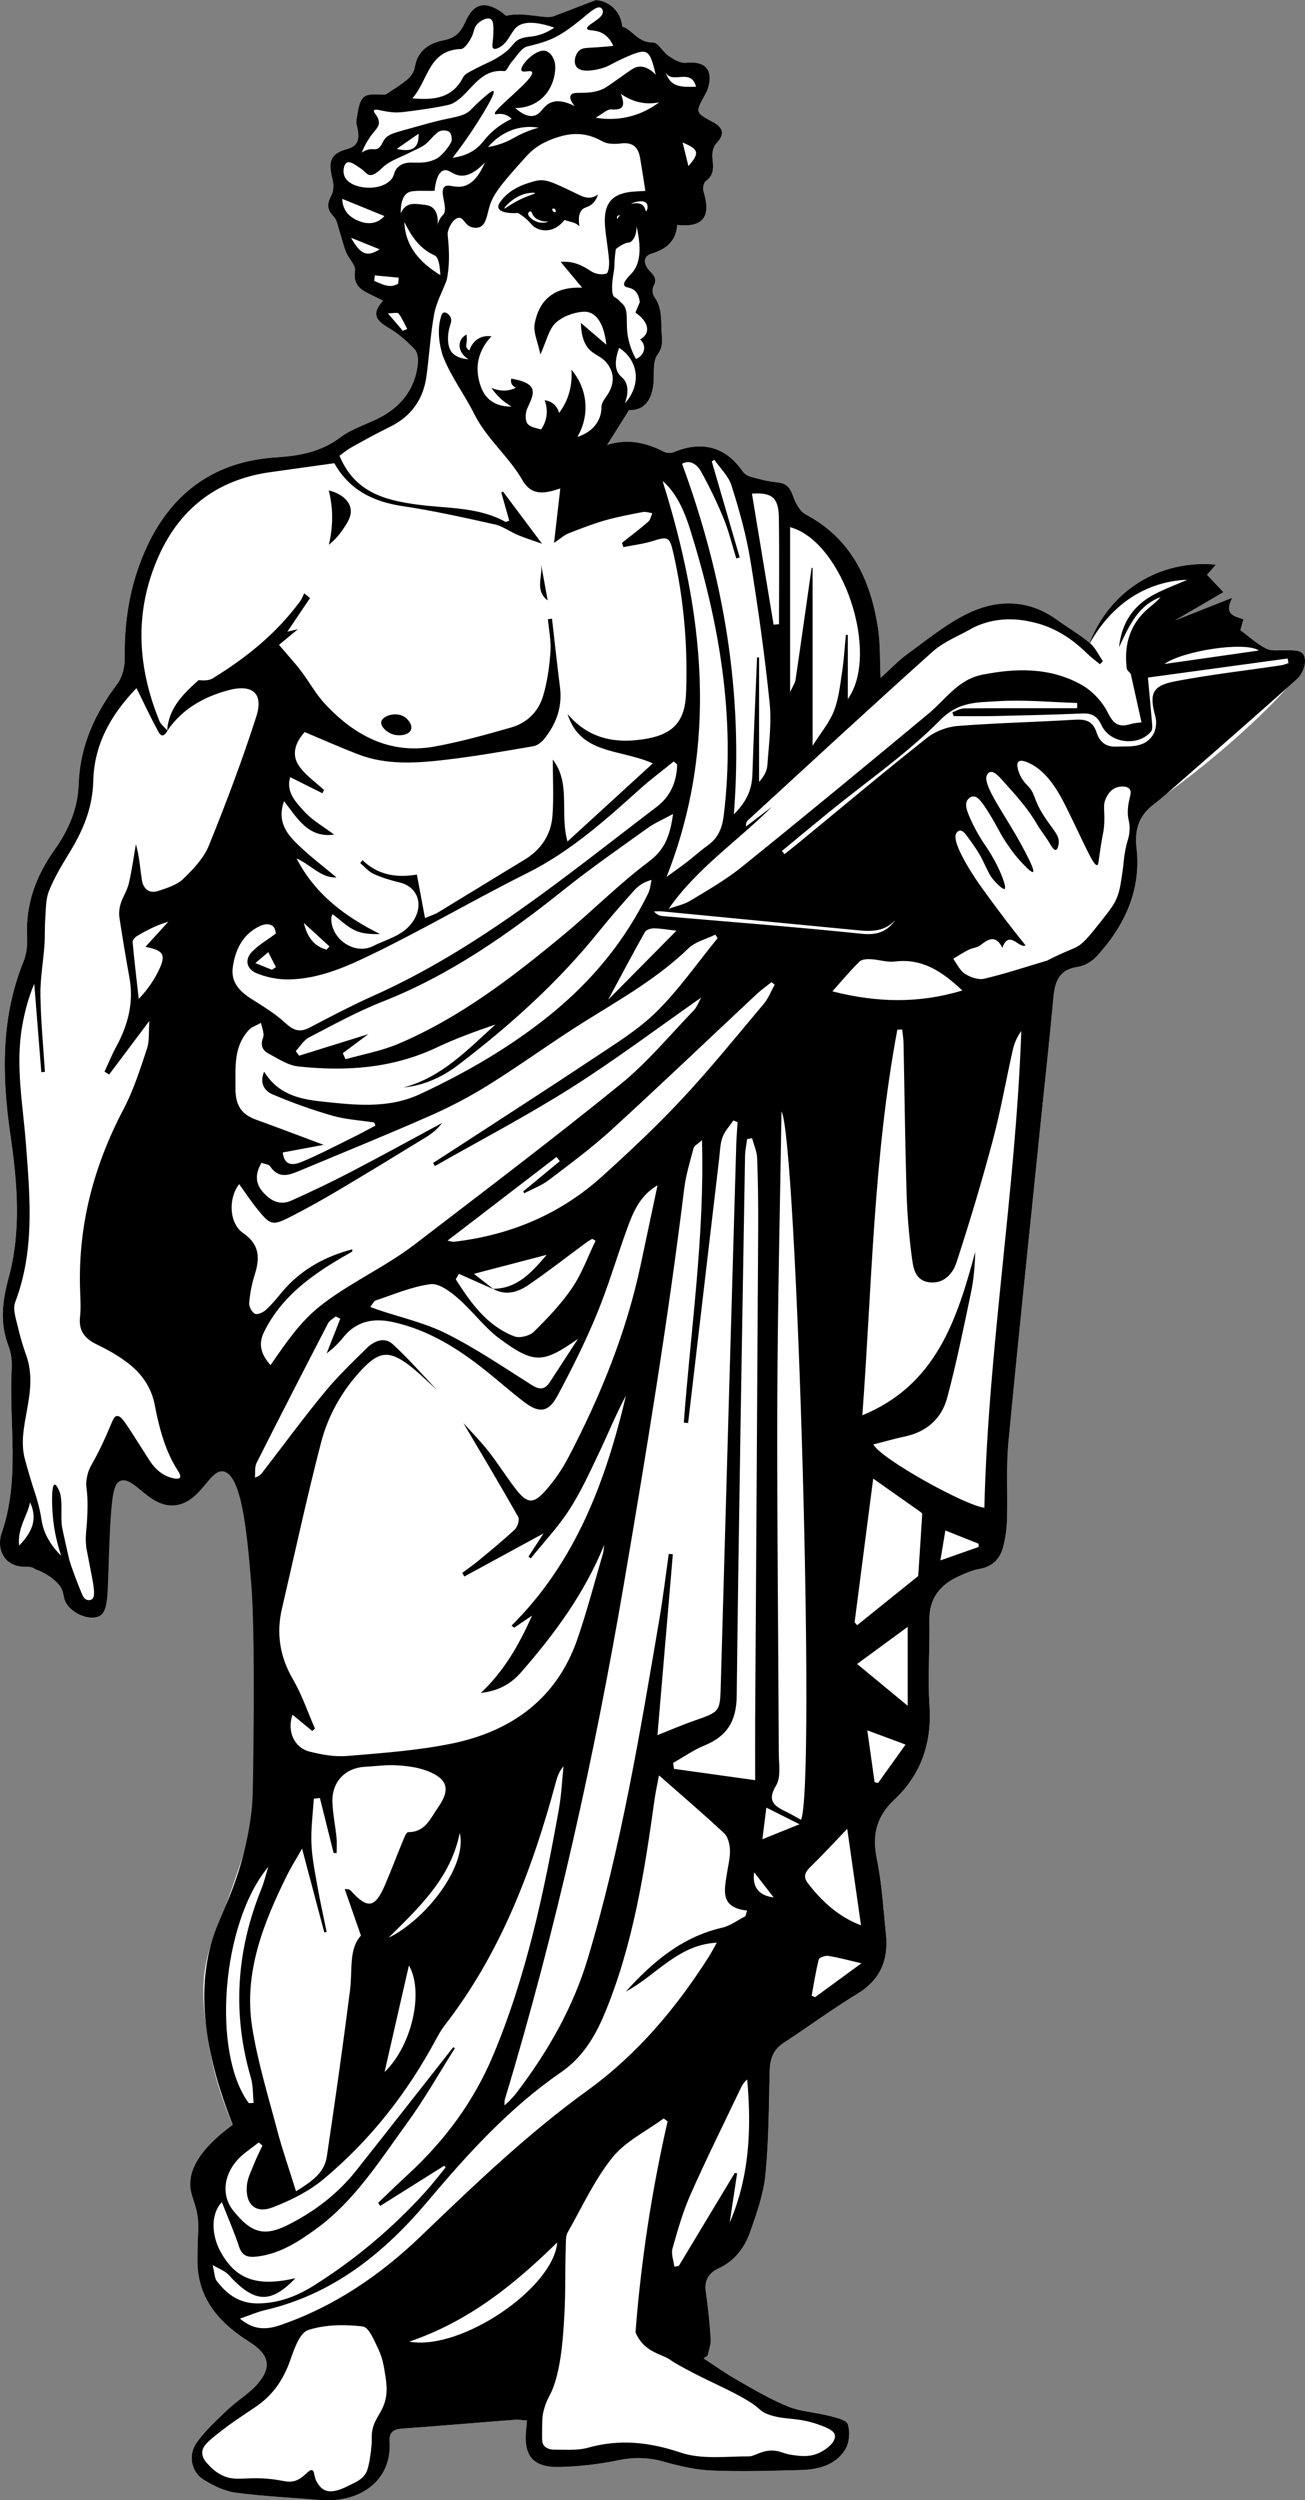 <?xml version="1.0" encoding="UTF-8"?>
<svg id="Layer_1" data-name="Layer 1" xmlns="http://www.w3.org/2000/svg" viewBox="0 0 477.3 913.82">
  <rect x="0" y="0" width="477.3" height="913.82" fill="#808080" stroke="none"/>
  <defs>
    <style>
      .cls-1 {
        fill: #000;
      }

      .cls-1, .cls-2 {
        stroke-width: 0px;
      }

      .cls-2 {
        fill: #fff;
      }
    </style>
  </defs>
  <path class="cls-2" d="M477.27,240.89c-.15-1.2-.78-1.94-.78-1.94-1.3-1.47-3.93-1.21-6.09-1.28-2.45-.08-5.24.41-7.27-.59-3.31-1.64-6.11-4.28-9.46-6.74.28-1.01.69-2.5,1.1-3.97-3.28-1.22-7.21-1.59-4.09-7.88-7.87,3.12-14.44,5.72-21.01,8.32,5.74-3.35,11.48-6.69,17.79-10.37-1.94-2.05-3.97-4.2-6.01-6.35.98-1.12,1.96-2.24,3.24-3.7-3.92-.4-15.27-1.05-26.99,5.8-12.42,7.26-17.5,18.39-19.16,22.79-3.72-3.12-8-5.57-11.94-8.43-10.18-7.39-21.38-7.6-32.08-2.59-7.99,3.74-15.05,9.58-22.28,14.81-3.71,2.69-6.91,6.09-10.18,9.02-.3-6.4-.04-12.56-.98-18.52-2.76-17.51-9.78-32.43-26.43-41.27-2.11-1.12-3.67-4.07-4.53-6.51-1.06-3-2.26-4.86-5.72-5.17-3.29-.29-6.55-1.16-9.76-2.03-1.13-.3-2.39-1.1-3.05-2.05-6.14-8.87-14.81-11.29-25.08-7-1.03.43-2.64.41-3.62-.1-6.71-3.46-13.63-4.88-20.85-2.5,2.57-4.08,5.06-8.04,8.04-12.76,5.52.25,8.32-3.63,8.92-9.75.35-3.57-.37-7.98,1.47-10.5,2.37-3.25,1.58-5.73,1.47-8.99-.15-4.36.08-8.48-2.69-12.24-.66-.89-.73-2.85-.2-3.85,1.29-2.44.3-3.77-1.35-5.44-2.17-2.2-2.9-5.34.61-6.41,5.55-1.68,8.97-4.69,9.36-10.48,9.56,1.02,12.51-3.08,9.63-12.28-.34-1.09.03-3.16.83-3.73,3.21-2.32,2.77-5.25,2.43-8.52-.17-1.68.25-3.98,1.32-5.12,3.15-3.35,2.97-5.75-1.24-8.02-6.33-3.42-6.34-3.47-3-9.51.48-.87.98-1.76,1.27-2.7,2.1-6.84-.97-10.13-8.01-9.39-2,.21-4.41-1.21-6.26-2.44-2.17-1.44-3.96-5.03-5.86-4.99-5.56.13-7.8-5.02-11.2-5.77-.05-.78-.38-4.27-3.32-6.99-2.54-2.35-5.45-2.68-6.34-2.74-1.5.58-3.31,1.27-4.92,1.89-7,2.69-10.51,4.04-10.88,4.14-2.99.85-10.69-1.76-16.8-.33-.52.12-1.29-.93-1.97-1.39-6.04-4.06-10.16-3.13-13.12,3.61-1.63,3.69-3.68,5.94-7.73,6.73-5.55,1.08-9.84,3.75-10.83,10.1-.25,1.59-1.54,3.31-2.83,4.39-2.43,2.03-5.22,3.65-7.81,5.4-2.38.18-6.16-.62-7.96.91-1.91,1.62-2.13,5.41-2.69,8.34-.27,1.38.45,2.94.61,4.43.32,3.11-.33,5.22-4.01,6.23-6.09,1.67-7.04,4.4-5.4,10.92.47,1.86.53,4.3-.32,5.9-1.61,3.02-1.83,5.18.75,7.83,1.31,1.35,1.6,3.73,2.25,5.68.82,2.48,1.37,5.06,2.36,7.47.95,2.33,3.54,4.67,3.24,6.68-.67,4.46,1.3,6.54,4.71,8.22,1.7.84,3.39,1.68,5.53,2.74-4.65,5.06-2.14,7.46,2.12,9.98,3.49,2.06,6.67,4.85,9.47,7.81,1.11,1.17,1.32,3.71,1.11,5.52-1.03,8.77-5.84,15.11-13.51,19.22-4.84,2.59-10.4,4.12-14.71,7.36-7.2,5.42-15.04,6.82-23.72,7.38-21.83,1.41-37.56,12.36-46.92,32.2-6.16,13.06-8.55,26.85-8.31,41.26.05,3.2-.96,7.04-2.86,9.53-8.21,10.81-13.5,22.76-13.98,36.28-.33,9.35-3.76,17.01-8.98,24.37-6.74,9.49-10.53,19.94-9.89,31.83.16,2.92-.24,6.13-1.33,8.83-8.36,20.69-7.9,41.87-4.76,63.48,2.52,17.33,4.01,34.92-.68,52.14-2.31,8.47-3.28,16.47-.04,24.83.99,2.57,1.32,5.59,1.17,8.37-1.08,20,3.18,40.26-3.66,60.01-2.03,5.87.91,12.48,8.75,12.35,2.94-.05,2.73.62,3.95,1.04.89.3,5.19,1.78,8.03,5.28,2.74,3.37,1.27,5.11,3.54,7.97,2.7,3.4,8.43,5.57,11.34,3.79,3.51-2.15.98-8.88,1.12-22.28.1-9.73.25-24.38,6.6-27.14,5.32-2.31,9.68,6.04,18.85,5.6,11.68-.56,14.72-14.59,20.56-14.03,16.77,1.6,14.2,119.33,5.69,144.89-3.61,10.83-6.51,18.83-6.51,18.83-4.62,12.75-5.27,13.31-6.36,17.36-3.12,11.61-1.64,21.25.02,32.12,1.17,7.62,3.57,18.33,8.95,30.47-13.1,9.59-15.81,17.05-15.57,22.31.23,4.9,3.41,7.97,2.9,16.91-.2,3.49-.25,7-.26,10.49-.04,13.91,8.19,22.86,18.93,29.63,6.71,4.23,8.63,8.63,3.43,14.96-3.1,3.78-7.63,6.35-11.22,9.77-4.05,3.86-8.27,7.7-11.48,12.22-3.15,4.43-1.9,10.59,2.45,13.34,3.57,2.26,7.74,4.29,11.85,4.85,10.15,1.38,20.42,1.8,30.64,2.69,14.49,1.27,26.62-6.83,25.68-21.41-.2-3.07,1.12-4.43,4.32-4.66,13.79-.99,27.56-2.19,41.34-3.25,1.43-.11,2.89.14,4.58.24-.12,1.39-.19,2.35-.3,3.32-1.02,9.62,2.48,13.93,12.24,13.69,7.12-.18,14.31-.99,21.28-2.43,5.75-1.19,11.06-1.13,16.69.45,5.73,1.6,11.68,3.02,17.59,3.27,10.76.45,21.56.11,32.34-.16,6.51-.16,12.93-1.64,16.57-7.53,1.51-2.44,1.84-6.51.92-9.23-.56-1.65-4.46-2.45-7-3.1-4.93-1.27-10.23-1.49-14.88-3.38-6.44-2.61-12.49-6.22-18.56-9.67-4.23-2.41-8.22-5.26-12.31-7.91.5-.33,1-.66,1.5-.99.4-2.02,1.25-4.07,1.12-6.05-.37-5.8-.95-11.61-1.8-17.36-.61-4.16,1.18-6.89,4.6-8.46,5.88-2.71,9.52-7.47,11.55-13.18,2.44-6.85,4.95-13.93,5.66-21.09,1.25-12.57,1.23-25.27,1.56-37.92.11-4.29,1.22-7.72,5.01-10.21,9.04-5.92,17.77-12.35,26.99-17.96,8.53-5.18,11.53-12.5,10.52-21.95-.98-9.11-1.47-18.34-3.31-27.28-1.81-8.8-.29-15.51,6.47-21.86,9.73-9.15,13.69-20.77,12.77-34.37-.7-10.28.15-20.65-.04-30.97-.15-8.11,3.87-13.15,10.87-16.27,2.42-1.08,4.93-2.2,7.51-2.65,4.75-.82,7.46-3.7,8.6-7.99.88-3.33,1.32-6.86,1.42-10.31.28-9.32-.37-18.71.51-27.97,3.67-38.65,7.75-77.25,11.7-115.87,1.57-15.42,3.31-30.82,4.7-46.25.54-5.99,1.87-10.62,8.95-11.63,2.45-.35,5.17-1.95,6.87-3.8,10.24-11.11,16.36-24.24,14.65-39.45-.83-7.38,1.02-12.18,6.49-16.33,2.5-1.9,4.21-3.53,4.62-3.82,23.82-17.07,51.18-43.27,50.46-49.05Z"/>
  <g>
    <path class="cls-1" d="M120.24,179.25c4.09.96,7.35,3.41,7.97,6.52.58,2.9-1.3,5.58-3.23,8.35-1.63,2.34-3.41,3.96-4.71,4.99.96-3.95,1.68-9.25.85-15.34-.22-1.61-.52-3.12-.88-4.52Z"/>
    <path class="cls-1" d="M147.54,261.79c1.72.94,3.4,3.14,2.79,4.88-.69,1.96-3.96,2.4-6.13,1.88-2.58-.63-5.13-2.99-4.75-4.78.45-2.11,5.05-3.63,8.09-1.97Z"/>
    <path class="cls-1" d="M200.31,219.45c-4.94-3.73-1.6-9-2.45-13.48.82,4.49,1.64,8.99,2.45,13.48Z"/>
    <path class="cls-1" d="M216.72,72.09c-2.02.54-3.85-.35-4.69-.76-9.58-4.63-11.59-5.46-14.08-5.45-1.51,0-2.62.36-4.84,1.06-6.12,1.93-8.79,5.15-9.39,5.9-.95,1.19-1.71,2.19-1.42,3.12.45,1.45,3.25,2.16,7.17,1.88,1.57.95,2.68,1.88,3.39,2.55,1.53,1.43,1.84,2.19,3.13,2.91,1.58.89,3.16.89,3.68.89,3.96-.04,6.45-3.34,6.76-3.78.8.22,1.75.49,2.84.82.54.16,1.09.3,1.69.71.41.28.75.53.97.75-.61-3.67.18-5.29,1.02-6.09,1.02-.97,2.19-.81,3.62-2.04,1.28-1.1,1.85-2.53,2.13-3.52-.39.32-1.06.79-1.99,1.03ZM190.68,72.7c-3.89,1.81-6.01,3.73-6.21,3.48-.17-.21,1.26-1.74,2.73-2.88,2.47-1.91,4.73-2.45,5.3-2.57,1.42-.31,3.12-.41,3.18-.15.07.29-2.07.76-5,2.12ZM197.14,81.28c-2.17-.46-4.2-2.26-3.94-3.33.1-.4.52-.75.86-.71.47.06.47.84,1.08,1.69.84,1.17,2.19,1.57,2.84,1.77,1.42.42,2.48.18,2.49.28,0,.12-1.58.67-3.33.3ZM203.22,77.43c-.15.18-.5.13-.72,0-.37-.22-.62-.79-.46-1.06.13-.22.53-.2.79-.04.4.25.55.92.39,1.1Z"/>
    <path class="cls-1" d="M477.27,240.89c-.4-3.61-4.04-3.13-6.87-3.22-2.45-.08-5.24.41-7.27-.59-3.31-1.64-6.11-4.28-9.46-6.74.28-1.01.69-2.5,1.1-3.97-3.28-1.22-7.21-1.59-4.09-7.88-7.87,3.12-14.44,5.72-21.01,8.32,5.74-3.35,11.48-6.69,17.79-10.37-1.94-2.05-3.97-4.2-6.01-6.35.98-1.12,1.96-2.24,3.24-3.7-3.92-.4-15.27-1.05-26.99,5.8-12.42,7.26-17.5,18.39-19.16,22.79-3.72-3.12-8-5.57-11.94-8.43-10.18-7.39-21.38-7.6-32.08-2.59-7.99,3.74-15.05,9.58-22.28,14.81-3.71,2.69-6.91,6.09-10.18,9.02-.3-6.4-.04-12.56-.98-18.52-2.76-17.51-9.78-32.43-26.43-41.27-2.11-1.12-3.67-4.07-4.53-6.51-1.06-3-2.26-4.86-5.72-5.17-3.29-.29-6.55-1.16-9.76-2.03-1.13-.3-2.39-1.1-3.05-2.05-6.14-8.87-14.81-11.29-25.08-7-1.03.43-2.64.41-3.62-.1-6.71-3.46-13.63-4.88-20.85-2.5,2.57-4.08,5.06-8.04,8.04-12.76,5.52.25,8.32-3.63,8.92-9.75.35-3.57-.37-7.98,1.47-10.5,2.37-3.25,1.58-5.73,1.47-8.99-.15-4.36.08-8.48-2.69-12.24-.66-.89-.73-2.85-.2-3.85,1.29-2.44.3-3.77-1.35-5.44-2.17-2.2-2.9-5.34.61-6.41,5.55-1.68,8.97-4.69,9.36-10.48,9.56,1.02,12.51-3.08,9.63-12.28-.34-1.09.03-3.16.83-3.73,3.21-2.32,2.77-5.25,2.43-8.52-.17-1.68.25-3.98,1.32-5.12,3.15-3.35,2.97-5.75-1.24-8.02-6.33-3.42-6.34-3.47-3-9.51.48-.87.98-1.76,1.27-2.7,2.1-6.84-.97-10.13-8.01-9.39-2,.21-4.41-1.21-6.26-2.44-2.17-1.44-3.96-5.03-5.86-4.99-5.56.13-7.8-5.02-11.2-5.77-.05-.78-.38-4.27-3.32-6.99-2.54-2.35-5.45-2.68-6.34-2.74-1.5.58-3.31,1.27-4.92,1.89-7,2.69-10.51,4.04-10.88,4.14-2.99.85-10.69-1.76-16.8-.33-.52.12-1.29-.93-1.97-1.39-6.04-4.06-10.16-3.13-13.12,3.61-1.63,3.69-3.68,5.94-7.73,6.73-5.55,1.08-9.84,3.75-10.83,10.1-.25,1.59-1.54,3.31-2.83,4.39-2.43,2.03-5.22,3.65-7.81,5.4-2.38.18-6.16-.62-7.96.91-1.91,1.62-2.13,5.41-2.69,8.34-.27,1.38.45,2.94.61,4.43.32,3.11-.33,5.22-4.01,6.23-6.09,1.67-7.04,4.4-5.4,10.92.47,1.86.53,4.3-.32,5.9-1.61,3.02-1.83,5.18.75,7.83,1.31,1.35,1.6,3.73,2.25,5.68.82,2.48,1.37,5.06,2.36,7.47.95,2.33,3.54,4.67,3.24,6.68-.67,4.46,1.3,6.54,4.71,8.22,1.7.84,3.39,1.68,5.53,2.74-4.65,5.06-2.14,7.46,2.12,9.98,3.49,2.06,6.67,4.85,9.47,7.81,1.11,1.17,1.32,3.71,1.11,5.52-1.03,8.77-5.84,15.11-13.51,19.22-4.84,2.59-10.4,4.12-14.71,7.36-7.2,5.42-15.04,6.82-23.72,7.38-21.83,1.41-37.56,12.36-46.92,32.2-6.16,13.06-8.55,26.85-8.31,41.26.05,3.2-.96,7.04-2.86,9.53-8.21,10.81-13.5,22.76-13.98,36.28-.33,9.35-3.76,17.01-8.98,24.37-6.74,9.49-10.53,19.94-9.89,31.83.16,2.92-.24,6.13-1.33,8.83-8.36,20.69-7.9,41.87-4.76,63.48,2.52,17.33,4.01,34.92-.68,52.14-2.31,8.47-3.28,16.47-.04,24.83.99,2.57,1.32,5.59,1.17,8.37-1.08,20,3.18,40.26-3.66,60.01-2.03,5.87.91,12.48,8.75,12.35,2.94-.05,2.73.62,3.95,1.04.59.2,5.02,1.77,8.03,5.28,2.71,3.15,1.15,4.98,3.54,7.97,2.56,3.2,8.1,5.45,11.34,3.79,3.74-1.92,2.99-8.34,3.83-28.06.73-17.11,1.64-20.38,3.89-21.36,4.99-2.19,10.5,9.78,19.94,8.86,9.54-.93,12.61-13.13,17.72-12.4,6.82.97,8.77,22.86,10.19,39.87.54,6.51,1.33,17.96.89,62.02-.17,16.85-.33,19.72-.89,23.92-2.72,20.6-9.64,33.21-12.85,41.65-5.28,13.89-7.92,36.08,6.2,71.33-13.1,9.59-15.81,17.05-15.57,22.31.23,4.9,3.41,7.97,2.9,16.91-.2,3.49-.25,7-.26,10.49-.04,13.91,8.19,22.86,18.93,29.63,6.71,4.23,8.63,8.63,3.43,14.96-3.1,3.78-7.63,6.35-11.22,9.77-4.05,3.86-8.27,7.7-11.48,12.22-3.15,4.43-1.9,10.59,2.45,13.34,3.57,2.26,7.74,4.29,11.85,4.85,10.15,1.38,20.42,1.8,30.64,2.69,14.49,1.27,26.62-6.83,25.68-21.41-.2-3.07,1.12-4.43,4.32-4.66,13.79-.99,27.56-2.19,41.34-3.25,1.43-.11,2.89.14,4.58.24-.12,1.39-.19,2.35-.3,3.32-1.02,9.62,2.48,13.93,12.24,13.69,7.12-.18,14.31-.99,21.28-2.43,5.75-1.19,11.06-1.13,16.69.45,5.73,1.6,11.68,3.02,17.59,3.27,10.76.45,21.56.11,32.34-.16,6.51-.16,12.93-1.64,16.57-7.53,1.51-2.44,1.84-6.51.92-9.23-.56-1.65-4.46-2.45-7-3.1-4.93-1.27-10.23-1.49-14.88-3.38-6.44-2.61-12.49-6.22-18.56-9.67-4.23-2.41-8.22-5.26-12.31-7.91.5-.33,1-.66,1.5-.99.4-2.02,1.25-4.07,1.12-6.05-.37-5.8-.95-11.61-1.8-17.36-.61-4.16,1.18-6.89,4.6-8.46,5.88-2.71,9.52-7.47,11.55-13.18,2.44-6.85,4.95-13.93,5.66-21.09,1.25-12.57,1.23-25.27,1.56-37.92.11-4.29,1.22-7.72,5.01-10.21,9.04-5.92,17.77-12.35,26.99-17.96,8.53-5.18,11.53-12.5,10.52-21.95-.98-9.11-1.47-18.34-3.31-27.28-1.81-8.8-.29-15.51,6.47-21.86,9.73-9.15,13.69-20.77,12.77-34.37-.7-10.28.15-20.65-.04-30.97-.15-8.11,3.87-13.15,10.87-16.27,2.42-1.08,4.93-2.2,7.51-2.65,4.75-.82,7.46-3.7,8.6-7.99.88-3.33,1.32-6.86,1.42-10.31.28-9.32-.37-18.71.51-27.97,3.67-38.65,7.75-77.25,11.7-115.87,1.57-15.42,3.31-30.82,4.7-46.25.54-5.99,1.87-10.62,8.95-11.63,2.45-.35,5.17-1.95,6.87-3.8,10.24-11.11,16.36-24.24,14.65-39.45-.83-7.38,1.02-12.18,6.49-16.33,1.59-1.21,3.11-2.51,4.62-3.82,15.92-13.93,31.9-27.79,47.63-41.92,1.75-1.57,3.08-4.84,2.83-7.13ZM251.79,60.72c-.85-3.45-1.42-5.78-2.13-8.65,5.94,2.55,6.36,3.74,2.13,8.65ZM254.58,31.69c-4.95.1-9.34.48-11.12-5.29,2.25,4.65,9.24-1.81,11.12,5.29ZM460.43,237.76c-11.97,1.71-23.1,3.3-34.54,4.93,6.52-4.77,29.43-8.4,34.54-4.93ZM288.97,192.67c19.3,5.22,33,46.07,21.12,62.85v-23.44c-.23-.02-.47-.04-.71-.06-.45,4.6-.72,9.23-1.41,13.79-.72,4.76-1.25,9.7-2.98,14.11-1.66,4.22-4.76,7.88-7.79,12.67v-65.11c-.12.05-.25.1-.37.14-1.94,13.61-3.85,27.23-5.86,40.84-.18,1.23-1.02,2.37-1.99,4.5v-60.29ZM341.22,238.09c4.08-3.65,9.58-5.71,14.42-8.51.9-.46,2.21-1.08,3.86-1.64,8.54-2.92,16.18-1.01,18.62-.44,7.04,1.64,13.47,5.44,19.34,11.22,1.5,1.47,3.22,2.71,4.84,4.06.36-.38.72-.75,1.08-1.13-1.55-2.22-2.74-4.88-4.72-6.59,2.6-4.78,9.57-15.68,22.96-20.67,4.75-1.77,9.15-2.36,12.68-2.49-4.07,1.77-8.28,3.3-12.18,5.38-7.26,3.87-11.79,9.8-12.85,19.31,3.81-8.14,7.08-15.37,15.23-18.35-1.22,1.42-2.68,2.61-4.14,3.81-7.07,5.82-9.32,13.45-8.26,22.26.09.71.96,1.32,1.47,1.98,1.3,5.88,2.61,11.75,3.93,17.74-.7.1-2.39.15-3.95.62-4.18,1.27-6.24.13-8.34-4.12-2.01-4.06-5.7-8.03-9.65-10.24-11.42-6.37-23.81-6.19-36.39-3.66-8.79,1.77-13.28,8.98-19.47,14.12-22.67,18.84-45.41,37.59-68.36,56.09-5.8,4.68-12.37,8.44-18.78,12.32-2.4,1.45-5.33,2.04-8.01,3.02,10.46-15,25.3-24.79,37.76-37.29-3.15,2.4-6.3,4.79-9.45,7.19-.13-1.29.29-1.9.82-2.39,22.47-20.59,44.82-41.29,67.53-61.61ZM315.1,341.29c-24.14-2.52-48.36-4.34-72.55-6.44-1.16-.1-2.31-.41-3.36-1.75.99,0,1.99-.08,2.97.01,23.18,2.22,46.36,4.46,69.55,6.7,5.63.54,11.32,1.41,15.83-3.66-3.1,4.51-6.92,5.72-12.44,5.14ZM351.97,362.03c-15.83,4.76-31.03,4.5-47.53.31,3.8-4.25,6.7-7.74,9.93-10.9.85-.83,2.71-.93,4.08-.86,2.98.15,6.01,1.21,8.89.85,9.95-1.22,17.23,3.61,24.63,10.59ZM244.6,567.91c-1.12,7.87-2.06,15.78-3.39,23.62-7.1,41.7-14.01,83.44-26.16,124.08-5.42,18.14-14.65,34.22-26.03,49.18-.8,1.06-1.74,2.02-2.64,3-.44.48-.95.89-1.87,1.73.05-1.07-.03-1.65.13-2.17,18.82-62.25,32.83-125.57,43.76-189.67,8.12-47.62,15.95-95.25,21.84-143.2.62-5.03,2.15-9.96,3.44-14.89.2-.78,1.34-1.31,3.06-2.88,1.02,35.35-4.14,69.23-6.63,103.26.52.05,1.04.1,1.56.15,3.78-32.21,7.56-64.42,11.36-96.63.31-2.64.34-5.41,1.23-7.85.81-2.23,2.6-4.1,3.96-6.12.52.21,1.04.42,1.56.63-.18,2.86-.43,5.72-.51,8.59-1.9,65.61-3.8,131.22-5.64,196.83-.28,10.09-.18,10.03-9.8,13.37-4.37,1.52-8.63,3.37-13.37,5.24,1.9-22.28,3.76-44.18,5.63-66.09l-1.46-.16ZM132.01,707.46c-4.51,4.85-3.05,12.63-3.99,19.99-2.59,20.3-5.47,40.57-8.49,60.81-.89,5.95-5.57,9.11-11.26,12.65-2.51-8.07-4.99-15.13-6.89-22.34-3.31-12.54-7.17-25.03-9.17-37.79-3.09-19.79,4.08-37.74,12.64-55.12,1.53-3.11,3.4-6.06,5.63-10,2.84,10.71,5.48,20.67,8.13,30.64.29-.05.58-.11.87-.16-1.09-5.34-2.3-10.66-3.25-16.02-.95-5.37-2.08-10.76-2.32-16.18-.24-5.48.53-11.01.85-16.52.75-.09,1.49-.17,2.24-.26,1.67,6.7,3.35,13.41,5.02,20.11.36.01.72.03,1.09.04,0-1.89.16-3.79-.03-5.66-.43-4.3-1.33-8.58-1.5-12.89-.29-7.44,4.63-12.6,11.9-13,3.83-.21,7.67-.77,11.48-.55,3.77.22,7.7.68,11.19,2.01,7.58,2.89,8.71,6.8,4.08,13.37-2.76,3.91-4.65,9.11-10.95,9.05-.64,0-1.45,2.02-1.94,3.21-2.23,5.39-4.27,10.85-6.58,16.21-3.59,8.32-6.32,8.74-12.32,2.13-.41-.45-.89-.82-2.35-.72,1.84,5.28,3.68,10.56,5.92,16.98ZM58.41,353.9c-1.79,4.01-4.34,7.68-7.66,11.21-.78-6.92-1.61-13.84-2.25-20.77-.06-.7.88-1.78,1.62-2.23,3.52-2.07,7.13-3.98,11.44-5.23-2.64,2.9-5.27,5.79-8.36,9.19,6.45,1.27,7.48,2.75,5.22,7.82ZM92.28,347.74c-3.05,3.14-2,6.54,1.68,8.03,3.55,1.43,7.61,2.25,11.43,2.21,11.45-.1,21.82-4.86,31.74-9.7,18.83-9.18,36.94-19.81,55.69-29.16,15.59-7.78,28.32-19.09,41.05-30.57,4.01-3.62,8.36-6.84,12.56-10.25l1.25,1.14c-.19,6.21-2.34,11.54-7.47,15.44-33.12,25.19-65.22,51.91-103.7,69.1-7.9,3.53-15.58,7.58-23.25,11.59-3.52,1.84-5.84,1.15-8.76-1.56-3.73-3.46-8.21-6.16-12.54-8.91-4.39-2.79-7.62-6.16-6.8-11.73.94-6.38,3.67-11.9,9.74-14.82,3.28-1.58,5.87-.6,5.95,2.69-3.28,2.44-6.26,4.14-8.56,6.51ZM100.92,353.48c-.49.32-.97.65-1.46.97-1.6-.65-3.19-1.29-6.07-2.45,2.11-1.78,3.42-2.88,4.73-3.99l2.8,5.48ZM111.13,337.33c3.13,2.87,6.25,5.73,9.38,8.6l-1.08,1.15c-4.69-1.22-7.13-4.81-8.29-9.75ZM159.09,426.18c16.65-9.47,33.66-18.37,49.83-28.59,16.12-10.19,31.41-21.71,47.54-32.98-.98,1.71-1.58,3.52-2.78,4.75-8.78,9.09-16.94,18.99-26.69,26.9-24.69,20.02-50.06,39.21-75.3,58.56-5.27,4.04-11.03,7.47-16.76,10.86-19.99,11.85-23.48,14.97-35.99,33.29-3.21-3.7-4.71-7.35-2.38-12.1,6.15-12.58,16.79-20.39,28.41-27.21,1.28-.75,2.59-1.47,3.87-2.23.07-.04,0-.3,0-.81-10.12,2.68-18.79,7.44-25.55,15.46-1.93,2.29-3.82,4.66-6.01,6.67-1.02.94-3.16,1.89-4.06,1.43-1.13-.58-2.2-2.67-2.08-4.01.29-3.44.96-6.92,2.01-10.22,1.94-6.1,1.88-11.06-4.21-15.25-5.09-3.5-5.58-12.54-1.47-17.9,2.27,3.14,4.31,6.24,6.64,9.12,4.87,6.01,5.54,6.2,12.57,2.59,5.77-2.96,11.45-6.13,17.03-9.44,10.74-6.37,21.4-12.88,32.05-19.4,2.23-1.36,4.28-3.01,5.95-5.24-11.18,6.01-22.3,12.14-33.56,18-7.08,3.69-14.32,7.11-21.6,10.39-4.31,1.94-7.81-.07-10.59-3.36-2.7-3.2-2.53-6.64-.32-10.47,1.17.45,2.65.53,3.14,1.27,3.23,4.86,7.18,3.16,11.17,1.49,15.96-6.68,32-13.16,47.82-20.15,7.44-3.29,14.7-7.15,21.58-11.47,11.83-7.42,23.13-15.7,34.99-23.08,13.01-8.1,26.3-15.65,37.45-26.43,2.53-2.44,6.51-3.38,9.83-5.02.28.43.56.87.84,1.3-7.36,9.01-14.06,18.7-22.29,26.83-6.78,6.7-15.2,11.82-23.22,17.16-17.33,11.54-34.86,22.78-52.3,34.14-2.08,1.35-4.16,2.69-6.25,4.03.21.37.43.74.64,1.11ZM173.36,465.57c9.02-2.35,17.06-4.45,26.6-6.94-5.92,6.95-11.02,12.36-19.61,12.42,4.74,2.71,9.19,1.17,13.09-1.5,7.2-4.95,14.11-10.33,21.15-15.52.64-.47,1.35-.83,2.03-1.24.4.23.81.46,1.21.7-2.8,5.77-4.99,11.96-8.56,17.21-3.97,5.85-8.97,11.09-14.03,16.07-1.53,1.5-5.19,2.42-7.12,1.67-10.1-3.91-15.96-12.27-21.43-20.87.39-.66.78-1.32,1.17-1.98,4.22,1.87,8.43,3.75,12.65,5.62-2.14-1.68-4.27-3.36-7.16-5.63ZM167.44,474.46c5.38,4.65,9.66,10.68,15.33,14.86,12.7,9.34,15.84,8.95,28.63.03-3.43,5.27-6.87,10.54-10.3,15.81-1.82,2.81-3.74,2.88-6.61,1.07-10.25-6.48-20.34-13.33-31.14-18.76-7.91-3.98-16.84-5.95-25.31-8.82-.73-.25-1.45-.53-2.63-.96.86-1.05,1.3-2.15,2.03-2.39,6.62-2.19,13.18-5.05,20-5.94,3.1-.4,7.18,2.66,10,5.1ZM90.94,376.51c1.13-1.23,3-1.79,4.53-2.65.3,1.8,1.32,3.88.76,5.35-1.08,2.83-.25,4.69,1.98,5.87,3.5,1.84,7.1,4.3,10.85,4.7,17.42,1.88,34.52.73,50.75-6.96,6.89-3.26,14.08-5.87,21.41-8.36-10.17,9.15-19.62,19.31-33.63,23.02,7.55-.74,14.23-3.84,20.08-8.3,18.85-14.37,36.42-30.14,51.35-48.68,4.17-5.19,8.58-10.2,13.02-15.16,1.5-1.67,3.44-2.93,6.26-3.75-.38,1.63-.48,3.41-1.2,4.88-8.55,17.47-20.6,32.07-35.72,44.32-14.61,11.84-30.65,21.12-47.63,29.05-11.89,5.55-24.09,4.03-36.34,2.73-8.07-.85-15.81-2.72-20.81-10.88-1.9,4.52.46,7.18,3.11,8.31,7.12,3.03,14.46,5.66,21.9,7.79,4.92,1.41,10.16,1.68,15.26,2.47.15.38.29.76.44,1.15-2.72,1.43-5.42,2.92-8.18,4.28-6.12,3.01-12.17,6.19-18.44,8.84-2.96,1.25-6.68,2.09-7.27-3.31,5.16-.96,10.14-1.88,14.96-2.78-8.43-3.15-16.63-6.27-24.88-9.26-5.42-1.97-7.42-5.48-7.37-11.41.06-7.57-.8-15.11,4.82-21.24ZM222.44,365.4c4.88-9.06,9.06-16.97,13.45-24.76.47-.83,2.17-1.34,3.29-1.33,2.46.02,4.91.48,8.23.86-8.47,8.56-16.27,16.44-24.97,25.23ZM237.32,314.92c-10.9,8.14-20.56,17.94-31.06,26.65-18.75,15.55-38.04,30.41-60.68,39.99-6.1,2.58-12.79,3.77-19.21,5.59-.33-.74-.66-1.48-.99-2.22,2.92-2.18,5.85-4.35,9.34-6.95-8.84,2.75-17.07,5.31-25.31,7.87-.41-.56-.83-1.12-1.24-1.68,1.59-1.69,2.88-3.97,4.82-4.98,8.86-4.6,17.67-9.46,26.93-13.1,24.67-9.7,45.95-24.63,66.47-41.02,9.88-7.89,20.3-15.11,30.58-22.49,2.5-1.79,5.41-3.01,9.2-5.08-1.11,7.98-3.01,13.05-8.85,17.4ZM98.12,682.33c-.85,2.74-1.51,5.56-2.58,8.21-9.1,22.54-10.63,45.45-3.78,68.89.85,2.91.69,6.12,1,9.19-.58.03-1.17.05-1.75.08-13.62-18.29-10.06-65.74,7.11-86.37ZM149.56,718.36c5.67,9.87.87,29.68-8.91,38.97,3.06-13.41,5.84-25.54,8.91-38.97ZM142.09,708.26c11.19-11.11,22.8-21.86,26.07-38.38,2.83,11.99-12.09,31.52-26.07,38.38ZM165.15,637.28c-12.51,2.56-25.39,3.45-38.15,4.52-4.53.38-9.33-.46-13.79-1.6-5.72-1.45-8.31-7.64-6.22-13.47,2.41,1.99,4.81,3.97,7.21,5.95l.99-.89c-2.63-6.01-4.74-12.32-8.02-17.96-4.81-8.27-6.18-16.74-4.04-25.92,4.72-20.25,9.08-40.59,14.31-60.7,2.61-10.04,7.79-19.11,15.02-26.77,6.09-6.45,9.86-6.91,16.85-1.68,3.7,2.77,6.97,6.1,10.43,9.18-5.33-5.59-10.41-11.44-16.09-16.64-3.04-2.78-6.8-1.21-9.47,1.4-5.34,5.25-10.78,10.46-15.52,16.22-7.81,9.5-15.1,19.42-22.61,29.16-.58.75-1.19,1.46-2.81,1.97.18-1.8-.15-3.86.61-5.37,8.6-17.07,17.35-34.06,26.14-51.02.54-1.04,1.85-1.68,2.8-2.51.56.28,1.11.56,1.67.84-1.65,4.19-3.3,8.39-5,12.71.81-.68,1.86-1.47,2.8-2.36,1.08-1.04,2.16-2.1,3.08-3.28,4.79-6.17,11.13-7.44,18.36-5.85,13.03,2.85,23.96,9.75,34.18,17.94,4.68,3.75,9.17,7.74,13.94,11.36,5.43,4.12,8.8,3.72,12.08-2.38,5.19-9.66,10.12-19.52,14.31-29.65,4.26-10.29,7.38-21.05,11.2-31.53,2.2-6.03,4.66-12,11.08-15.73-2.05,9.71-4.1,19.41-6.17,29.12-5.27,24.8-14.75,48.03-26.47,70.4-2.22,4.24-5.01,8.29-8.16,11.89-4.57,5.23-6.87,5.03-11.07-.41-3.46-4.48-6.46-9.31-9.95-13.76-2.86-3.64-6.13-6.95-9.23-10.41,6.75,11.44,13.57,22.85,20.11,34.41.57,1.01-.27,3.62-1.3,4.59-4.23,3.98-8.77,7.65-13.25,11.37-1.9,1.58-3.95,2.98-5.93,4.47.25.44.51.88.76,1.32,9.43-5.13,18.87-10.26,28.98-15.76-2.01,3.09-3.76,5.78-5.52,8.47.28.23.55.45.83.68,4.73-5.88,9.98-11.44,14.06-17.74,4.23-6.53,7.51-13.71,10.87-20.77,3.33-7,6.25-14.2,9.91-21.05-7.4,31.22-18.33,60.73-41.86,84.12.32.26.63.51.95.77,1.8-1.22,3.6-2.44,6.54-4.43-4.95,11.14-10.4,20.39-18.72,28.27,6.1-.71,10.76-3.06,14.59-7.42,12.36-14.1,23.36-29.05,30.53-46.72-.15,1.09-.18,2.21-.48,3.25-3.04,10.37-5.77,20.85-9.28,31.06-7.56,21.99-24.17,33.86-46.08,38.35ZM249.41,401.71c-9.18,9.85-19.06,19.09-29.05,28.14-15.41,13.96-33.78,21.63-54.39,24.02-.41.05-.85-.14-2.3-.42,13.72-10.52,26.79-20.55,39.86-30.58.41.51.82,1.01,1.23,1.52-4.47,3.69-8.93,7.38-13.4,11.07.12.23.24.46.36.68,3.02-1.58,6.32-2.79,8.99-4.82,7.82-5.93,15.74-11.8,22.98-18.4,17.83-16.28,35.28-32.96,52.92-49.44,1.74-1.63,3.71-3.01,5.57-4.5l1.17.9c-1.32,2.36-2.3,4.99-4.01,7.02-9.84,11.72-19.49,23.63-29.92,34.81ZM284.86,188.96c.21,13.06.06,26.13.06,39.2-.66.05-1.32.1-1.98.15-2.64-15.98-5.28-31.96-7.92-47.89,7.16-.5,9.72,1.39,9.84,8.55ZM256.48,172.47c3.03,5.5,5.79,11.18,8.17,17,1.93,4.73,3.13,9.75,4.65,14.64l1.24-.37c-3.4-11.68-6.8-23.37-10.2-35.05.29-.23.58-.46.88-.69,2.16,3.12,5.22,5.96,6.31,9.42,2.8,8.84,5.35,17.86,6.85,26.99,2.86,17.41,5.29,34.91,7.11,52.46.78,7.52-.3,15.25-.83,22.87-.15,2.14-1.37,4.2-3.03,6.06v-45.49c-.25,0-.49,0-.74,0-.58,14.3-1.25,28.59-1.71,42.89-.18,5.64-2.38,10.13-6.78,14.42,3.53-44.42-3.68-86.57-18.94-128.13,3.04-1.61,5.56.33,7.02,2.98ZM252.48,193.71c10.61,33.97,16.62,68.53,12.23,104.32-.57,4.65-2.04,8.23-5.84,10.96-2.7,1.94-5.17,4.19-7.81,6.21-2.46,1.89-5,3.66-7.26,5.3,19.14-48.56,13.59-96.82-1.46-144.69,5.02,4.2,7.99,11.02,10.14,17.9ZM228.54,147.43c.87-2.39,1.6-5.67.03-8.22-.76-1.24-1.57-1.49-2.33-2.64-1.02-1.53-1.7-4.25.21-9.43.91.57,4.53,3,5.73,7.71,1.77,6.93-3.35,12.3-3.65,12.59ZM234.13,124.08c.27.23,1.4,1.29,1.47,2.91.08,1.76-1.13,3.48-3.02,4.22-2.25-4.15-2.95-7.63-3.18-10.08-.41-4.4.5-8.2-1.92-10.25-.91-.77-1.34-1.57-2.75-2.31-.77-.4-.89-2.58-.85-3.91.12-3.43.57-4.54.78-6.58.09-.91.06-1.18.1-2.23.05-1.13.17-2.78.49-4.83,2.31-1.78,3.74-2.27,4.64-2.36.02,0,.06,0,.12-.01.95-.14,1.54-1.11,1.84-1.61.99-1.63.97-3.82.95-4.4,2.3,9.7.66,14.45-1.54,16.99-1.05,1.21-3.51,3.4-2.93,4.7.42.94,2.05.52,3.58,1.69,1.42,1.08,1.92,2.88,2.09,4.43-.53,1.27-1.07,2.53-1.6,3.8,4.9,3.35,5.77,7.58,1.73,9.81ZM225.73,79.13c.25-.46.97-.52,1.03-.42.04.07-.25.19-.57.63-.28.39-.31.65-.4.64-.12-.01-.26-.5-.07-.85ZM236.34,77.19c-.29.03-.26-1.22-1.17-2.09-1.52-1.43-4.29-.52-4.31-.65-.02-.17,4.33-1.83,5.61-.13.75,1,.22,2.84-.13,2.87ZM241.09,37.4c-2.29,1.72-6.77,4.61-13.11,5.67-4.17.7-7.71.37-10.13-.05,2.6-1.46,4.21-3.13,5.69-3.03,3.74.25,5.54-.57,3.53-5.71,1.58,1.14,4.83,3.14,9.32,3.45,1.83.12,3.43-.07,4.69-.33ZM168.55,17.93c1.2-.04,2.59-2.02,3.41-3.39,1.67-2.78,1-4.01,2.66-5.78,1.33-1.42,3.64-2.51,4.85-1.77,1.07.65,1.03,2.57.98,5.06-.06,3.25-.81,5.11.04,5.68.41.28,1.02.12,1.62-.14,3.57-1.53,4.63-5.63,6.72-7.57,1.88-1.74,5.67-2.74,13.91.07-1.03.71-2.67,1.72-4.87,2.47-3.15,1.08-4.51.64-6.81,1.35-3.57,1.1-2.89,2.97-7.56,6.15-3.8,2.59-5.14,2.65-10.98,5.79-1.15.62-2.6,1.32-3.13,2.37-3.78,7.5-10.33,8.48-18.59,7.73,5.85-6.52,5.88-17.63,17.74-18.03ZM135.28,50.16c1.93-2.75,3.28-3.53,3.31-5.32.03-2.37-2.29-3.74-1.76-4.52.43-.63,2.12.08,4.78.47,1.64.24,3.22.5,6.32.11,5.38-.68,10.78-1.4,16.07-2.56,1.94-.43,3.82-1.9,5.32-3.33,4.37-4.17,7.72-9.81,15.18-9.01.77.08,1.72-2.37,2.75-3.5,1.79-1.97,3.42-5.01,5.61-5.52,9.13-2.15,12.17-3.84,20.03-10.17,2.32-1.86,5.35-4.84,6.87-3.96.45.26.69.8.74,1.26.31,2.76-6.17,4.91-5.77,6.37.26.93,2.96.21,5.69,1.72,2.06,1.14,3.22,3.05,3.9,4.57-1.32.15-3.41.36-5.99.52-4.14.27-5.29.16-6.39,1.12-1.6,1.39-2.27,4.3-1.17,5.92,1.67,2.47,6.9,1.23,8.61.83,3.23-.77,3.87-1.74,9.1-4.06,8.38-3.72,9.06-3.39,11.37,6.24-1.17-1.24-3.28-3.07-5.88-2.99-1.85.06-2.98,1.05-6.59,3.6-3.93,2.77-5.89,4.16-6.83,4.57-5.88,2.62-10.89.32-11.84,2.4-.26.57-.3,1.66,1.46,3.85-4.49-2.27-7.18-1.92-8.78-1.23-2.89,1.25-3.38,4.09-6.04,4.74-2.56.62-5.19-1.27-6.88-2.79,1.92,0,5.16-.34,8.25-2.41,6.01-4.03,6.81-11.53,6.19-14.24-.5-2.2-1.8-3.33-1.8-3.33-.53-.46-1.09-.75-1.42-.86-3.41-1.21-9.87,5.49-8.93,7.14.55.96,3.29-.36,3.81.53,1.33,2.26-14.51,13.96-13.56,15.32.25.36,1.39-.33,3.26.15,1.28.33,2.24,1.03,2.88,1.64-3.85,1.84-6.42,3.97-8.1,5.65-2.13,2.14-2.68,3.41-4.62,5-2.95,2.41-6.31,3.26-8.88,3.58,2.21-2.84,5.44-7.17,8.98-12.76,1.29-2.03,6.9-10.87,5.96-11.59-.51-.39-2.81,1.67-5.04,3.66-1.93,1.72-2.57,2.54-3.4,3.3-2.24,2.03-4.37,2.26-10.23,3.52-2.59.56-6.49,1.65-14.29,3.83-3.9,1.09-5.83,1.68-7.05,3.53-.8,1.21-1.2,2.83-2.69,3.3-.89.28-1.4-.08-2.71.14-1.22.21-2.16.75-2.77,1.2,1.01-2.57,2.16-4.43,3-5.62ZM197.01,46.67c-1.34.35-3.36.96-5.71,2.02-2.79,1.25-3.82,2.12-6.31,3.18-1.47.63-3.64,1.4-6.5,1.88,1.4-1.64,5.48-5.97,12.08-7.09,2.54-.43,4.77-.27,6.44,0ZM162.05,78.53c-.16.17-.55.54-.97,1.19-.68,1.06-.96,2.11-1.08,2.87.07-.42.7-4.73-1.88-6.74-1.05-.82-2.23-.94-4.34-1.16-1.97-.21-3.53-.37-5.01.55-1.31.82-1.92,2.1-2.18,2.8-.05-1.31-.11-6.05,2.61-7.63.85-.49,2.12-.65,4.62-.67,1.64-.02,3.37.08,5.11,0,.36-3.16,1.2-6.82,3.35-7.46,1.82-.54,3.17,1.51,5.87,1.87,2.21.3,5.23-.55,9.22-4.79-1.61,3.82-4.12,7.89-8.02,8.74-3.18.7-5.7-1.09-6.92.31-1.77,2.03,1.7,7.86-.37,10.11ZM153.1,48.87c.14,5.2-2.13,6.89-8.02,5.57,3.38-2.35,5.7-3.96,8.02-5.57ZM126.95,59.4c1.02-.48,2.52.51,4.34,1.72,2.54,1.68,2.82,2.83,4.12,2.87,1.3.04,2.61-.95,4.61-2.83,2.65-2.49,6.54-3.67,9.88-5.41,1.84-.96,3.86-1.66,5.5-2.88,1.84-1.38,3.15-3.49,5.05-4.75.94-.63,3.09-.58,3.91.11.78.64,1.15,2.87.63,3.8-1.72,3.11-4.25,5.39-5.15,5.87-6.15,3.28-10.55-.23-14.22,3.15-1.97,1.81-.98,3.08-2.94,4.97-4.35,4.18-14.43,3-16.54-1.29-.94-1.91-.44-4.72.8-5.32ZM125.17,72.68c5.21,2.12,10.2,4.16,15.45,6.29-2.64,2.86-5.9,3.18-9.32,1.83-3.57-1.4-5.99-3.9-6.13-8.12ZM128.4,86.91c3.34,1.35,6.6,2.66,10.46,4.22-4.68,2.94-7,1.91-10.46-4.22ZM136.88,102.69c.07-.68.13-1.35.2-2.03l8.75.83c-.06.73-.12,1.46-.18,2.18-3.05,1.9-5.9.17-8.78-.99ZM147.31,120.9c-1.55-1.82-3.1-3.64-5.43-6.37,1.87,0,3.52-.44,3.92.08,1.29,1.69,2.13,3.74,3.14,5.65-.54.22-1.08.43-1.62.65ZM147.88,81.13c2.59,5.2,5.47,9.66,11.09,12.23,1.64.75,1.92,4.51,2.1,7.2-7.49-4.6-12.83-10.43-13.19-19.43ZM57.27,205c7.74-18.55,21.52-29.61,41.61-32.43,7.72-1.09,15.45-2.16,23.39-3.27,5.41,9.64,14.06,14.07,24.93,15.68,11.33,1.68,22.56,4.2,33.75,6.69,2.98.66,5.63,2.7,8.52,3.91,2.61,1.09,5.32,1.92,8.78,3.15-5.25-7.01-9.76-13.02-14.26-19.03l-.67.23c.98,3.47,1.97,6.94,2.94,10.38-.8.26-1.19.53-1.38.43-9.95-5.5-21.23-4.86-31.91-6.27-12.47-1.64-23.25-4.61-28.8-17.89,1.12-.8,2.59-2.07,4.25-3,4.65-2.59,9.31-5.19,14.1-7.52,7.84-3.82,12.3-10.03,13.46-18.57,1.03-7.58,1.44-15.27,2.83-22.78.78-4.21,3.01-8.14,4.51-12.23.21-.56.37-1.68.56-3.16.13-.97.5-4,.23-8.96-.23-4.24-.64-4.61-.16-6.19.64-2.07,2.33-4.65,4.04-4.56,1.71.09,2,2.72,4.7,3.48.07.02,1.48.4,2.73-.08,2.4-.93,2.67-4.41,3.66-7.69,1.46-4.85,5.33-9.17,13.08-17.8.82-.92,1.75-1.93,3.16-3.04,2.36-1.85,5.02-3.12,8.23-4.19,6.27-2.1,11.3-1.7,16.83,1.4,1.85,1.04,4.59,1,6.84.73,4.29-.52,6.24,1.48,6.9,5.33.67,3.88,1.25,7.77,1.92,12.03-1.78.1-2.9.14-4.01.22-8.04.54-11.31,4.13-10.77,12.23.29,4.31,1.17,8.58,1.49,12.89.12,1.67-.12,4.52-.96,4.85-1.52.58-3.97.21-5.4-.72-3.37-2.21-6.66-3.95-11.32-3.52,2.61,3.13,4.76,5.72,7.85,9.43-10.41-.48-15.74,4.64-17.36,13.11-.6,3.15,1.17,6.76,2.09,11.3,2.23-4.93,3.01-9.06,5.49-11.45,2.46-2.38,6.54-3.91,10.04-4.18,4.8-.37,7.75,4.28,8.59,12.04-2.97-2.53-5.66-4.83-9.31-7.94.12,5.97,1.96,8.77,3.62,10.22,2.05,1.8,4.66,2.3,6.6,5.48.46.75,1.1,1.89,1.34,3.5.38,2.6-.5,5.24-2.29,7.71-.81,1.13-1.76,2.54-1.75,3.82.06,4.84-3.11,9.16-8.8,10.91.95-1.6,3.36-6.12,2.92-12.28-.48-6.61-3.95-10.95-5.13-12.31.2,2.26.23,6.17-1.49,10.52-.89,2.26-2.02,4.04-3.01,5.35-.11-.5-.52-2.09-2.03-3.33-1.31-1.08-2.7-1.28-3.23-1.33.38.98,1.09,3.18.63,5.95-.38,2.28-1.37,3.9-1.96,4.73-1.09-.41-3.71-.66-4.92-2.09-.96-1.14-.84-4.04-.09-5.64,1.88-4.05,2.27-5.34,1.83-6.94-.37-1.34-1.97-2.97-7.7-3.91-.07.23-.25.96.08,1.76.45,1.1,1.5,1.47,1.66,1.52-.62.32-1.37.62-2.25.83-3.03.71-5.62-.25-6.77-.77.78,1.16,1.91,2.61,3.49,4.04,1.41,1.27,2.79,2.18,3.92,2.82-5.36.1-8.97-2.26-10.69-5.95-1.87-3.98-1.88-7.77-1.7-9.42.62-5.58,3.9-9.16,5.03-10.29-.68-.12-2.41-.33-4.27.56-2.81,1.34-3.66,4.11-3.79,4.56-.33-.16-.76-.44-1.01-.92-.34-.68-.1-1.32,0-2.35.06-.6.09-1.46-.08-2.52-.49.27-1.88,1.13-2.36,2.75-.65,2.16.56,4.83,3.11,6.29-4.49-.29-6.01-2.35-6.36-2.86-1.5-2.24-1.35-6.07-.63-8.69.39-1.41.98-2.57.41-3.81-.48-1.04-1.7-1.97-2.51-1.7-.53.18-.74.82-.82,1.04-2.44,6.94.6,14.99.6,14.99,2.84,7.36,7.82,13.86,11.38,20.99,4.54,9.12,12.65,15.54,17.64,24.23,3.41,5.94,8.29,4.87,13.85,3.03-.78,6.76-1.46,12.71-2.29,19.9,2.5-1.69,3.72-2.86,5.18-3.43,4.39-1.74,8.81-3.47,13.34-4.77,4.56-1.31,9.26-2.18,13.94-3.08,1.09-.21,2.32.26,3.48.41-.48,1.06-.69,2.43-1.49,3.13-3.09,2.69-6.37,5.16-9.58,7.71.17.52.33,1.04.5,1.57,3.56-.71,7.22-1.13,10.66-2.21,5.55-1.74,6.23-1.64,7.54,4.08,3.9,16.98,5.39,34.2,4.72,51.6-.38,9.8-4.34,14.67-14.01,16.48-11.23,2.1-21.49.38-29.35-8.99,4.63,14.91,19.25,12.74,31.2,18.08-10.54,9.64-20.68,18.92-31.21,28.55-2.91-10.41,1.36-21.12-5.38-29.96,0,6.97.38,13.73-.1,20.43-.51,7.04-4.13,12.51-10.29,16.23-10.54,6.37-21.02,12.84-31.56,19.22-1.22.74-2.64,1.16-4.78,2.08-1.04-5.57-1.98-10.55-2.98-15.91-7.13,1.23-14.12.34-19.89-5.27-.27.36-.55.73-.82,1.09,1.61,1.34,3.03,3.09,4.86,3.92,3,1.37,6.23,2.35,9.45,3.12,6.38,1.52,8.82,7.48,5.54,13.34-3.36,6-9.74,7.21-15.14,9.93-6.78,3.41-15.49-2.54-15.3-10.27,0-.32.19-.63.45-1.4,2.8,2.08,5.26,4.54,8.22,5.94,2.72,1.28,5.98,1.42,9.16,1.34-12.96-6.45-23.85-14.65-30.53-27.65,5.16,2.26,8.99,7.27,14.6,6.95-4.35-3.64-9.1-7.25-13.41-11.32-4.39-4.15-8.54-8.69-5.77-16.57,4.87,6.29,8.91,13.6,18.32,12.23-3.76-2.83-7.92-5.13-10.95-8.47-3.05-3.37-6.76-7.12-5.13-12.52,4.07,2.03,7.94,3.96,11.81,5.9.19-.4.38-.8.57-1.2-3.11-2.9-6.81-5.4-9.16-8.82-2.68-3.91-1.61-8.25,2.08-12.36,6.42,2.69,12.86,5.55,19.43,8.1,10.45,4.05,21.34,3.29,32.1,2.04,10.74-1.24,21.41-3.14,32.08-4.95,1.43-.24,2.98-1.41,3.93-2.58,4.46-5.51,6.77-11.73,5.85-18.98-1.06-8.34-1.95-16.71-2.92-25.06-.49.06-.99.11-1.49.17.35,4,1.21,8.04.92,11.99-.39,5.41-1.15,10.91-2.69,16.09-1.69,5.69-5.88,9.86-11.65,11.5-9.27,2.65-18.6,5.27-28.07,6.98-16.33,2.95-29.27-4.02-40.06-15.59-3.37-3.62-5.78-8.13-8.81-12.09-2.36-3.08-4.99-5.94-8-9.48,1.59-1.32,3.77-3.12,6.93-5.74-1.86.44-2.56.6-3.87.92,2.91-4.33,5.59-8.31,8.28-12.29-.7-.58-1.41-1.16-2.11-1.74-.48.95-.85,1.99-1.47,2.85-8.59,11.76-19.72,20.68-32,28.24-1.38.85-3.3.82-5.17.65-5.42,4.85-10.96,10.11-11.48,18.36-1.01-1.16-2.35-2.19-2.9-3.54-7.82-19.3-9.15-38.81-1-58.34ZM6.99,564.92c-.67-6.54,3.07-10.91,4.01-15.82,2.69,5.82,1.1,10.59-4.01,15.82ZM22.63,557.65c-.43-3.61.15-7.35-.43-10.92-.26-1.59-1.52-4.23-2.25-4.12-1.13.18-.99,7-.69,10.85.29,3.8,1.05,9.03,3.12,15.18-3.68-3.6-5.37-6.98-6.24-9.35-1.24-3.42-.68-4.5-2.58-11.12-.72-2.51-.96-2.9-2.26-7.19,0,0-1.27-4.19-2.21-7.72-3.19-11.92,5.26-24.18.55-37.75-.66-1.89-1.87-5.25-3.07-10.42-.7-2.99-2-6.55-1.03-9.1,7.21-18.93,5.44-38.38,3.95-57.81-1.1-14.43-3.92-28.79-1.35-43.31.92-5.18,2.26-10.28,4.39-15.3.86,10.77,1.72,21.53,2.58,32.3.44-.03.88-.06,1.32-.09-.59-9.36-1.51-18.71-1.65-28.08-.09-6.07,1.04-12.15,1.48-18.24.23-3.19.05-6.42.29-9.61.26-3.44.13-7.13,1.37-10.23,1.97-4.9,4.75-9.51,7.52-14.04,4.94-8.05,8.45-16.4,8.67-26.08.31-13.3,6.3-24.11,15.82-34,2.65,5.38,4.87,10.14,7.36,14.75.76,1.4,1.91,4.51,3.98.77,0,0-.01-.01-.02-.02,5.42-7.89,13.22-12.28,22.22-14.71,8.77-2.36,13,1.07,10.3,9.51-5.12,15.97-11.07,31.71-17.38,47.26-1.86,4.6-5.7,8.64-9.37,12.17-2.32,2.23-5.92,3.34-9.12,4.4-3.38,1.11-5.54-.79-6.03-4.1-.63-4.22-.89-8.49-2.17-12.98-.83,4.79-1.47,9.62-2.58,14.34-.6,2.54-2.18,4.84-2.97,7.36-.51,1.61-.72,3.47-.47,5.12,1.11,7.4,2.37,14.78,3.69,22.15,1.6,8.97-.58,17.15-4.83,24.99-1.61,2.97-2.89,6.11-4.32,9.17.57.35,1.13.7,1.7,1.05,4.69-6.24,9.38-12.49,14.7-19.57-.28,3.86.1,7.24-.87,10.16-2.51,7.54-4.95,15.23-8.63,22.22-10.79,20.49-16.5,42.05-15.85,65.25.1,3.5.39,7.03,0,10.49-.58,5.17,1.76,8.01,6.18,10.14,3.88,1.86,7.7,4.02,11.12,6.61,5.17,3.9,8.81,8.99,10.05,15.59,2.56,13.66,5.92,19.99,8.38,23.82.34.53,1.28,1.95.8,2.63-.6.86-3.11.14-4.43-.39-3.85-1.54-6.01-4.81-7.01-6.38-8.39-13.09-9.84-15.92-11.57-15.75-1.28.13-1.57,1.81-4.29,7.89-4.59,10.26-5.81,10.03-6.69,14.46-.84,4.24.49,3.36.15,13.16-.24,6.97-.94,8.07-.39,12.56.09.76.07.38,1.76,9.19,1.06,5.5,1.66,8.84.23,9.76-.43.28-1.09.36-1.63.22-1.18-.31-1.76-1.67-2-2.27-3.97-9.67-4.73-12.98-4.73-12.99-1.73-7.56-2.52-11.36-2.59-11.89ZM79.32,833.78c-.86-1.13-.82-2.95-1.56-5.9,2.52,1.38,3.82,1.92,4.91,2.74,1.05.79,1.88,1.88,2.82,2.82,8.35,8.31,14.02,8.12,22.57-.76-13.97,3.2-21.67.53-27.27-9.45-3.64-6.48-3.64-14.27.36-18.35,2.15,5.5,4.46,10.74,6.24,16.15,1.22,3.71,3.38,4.14,6.81,3.71,8.29-1.05,14.94-5.38,21.43-10.09,14.04-10.2,23.12-24.77,33.1-38.45,6.43-8.81,11.82-18.38,17.67-27.61-.22-.11-.43-.21-.65-.32-11.82,15.03-23.6,30.08-35.48,45.07-6.73,8.49-15.17,14.92-24.81,19.79-8.75,4.42-13.52,3.16-20.19-5.2-4.08-5.12-3.74-12.39,1.36-18.25,2.25-2.58,5.31-4.45,8-6.64l1.35,1.17c-1.01,2.17-2.11,4.31-2.99,6.53-1.03,2.61-2.43,5.24-2.68,7.95-.66,6.99,3.1,10.53,9.49,8.07,6.53-2.52,13.15-5.81,18.49-10.25,17.06-14.2,30.6-31.46,41.13-51.04.95-1.76,1.92-3.53,3.14-5.1,20.54-26.43,32.1-56.97,40.71-88.86.55-2.05,1.2-4.08,2.84-5.96-.55,5.26-.78,10.58-1.71,15.77-5.5,30.69-11.94,61.15-24.1,90.04-7.08,16.83-17.73,31.16-31.16,43.49-3.67,3.37-7.23,6.85-10.83,10.28.25.38.5.76.76,1.13,7.8-4.9,15.6-9.8,23.39-14.69l.55.59c-2.48,3.01-4.84,6.12-7.45,9-12.05,13.27-25.65,24.71-40.83,34.24-6.31,3.96-13.07,6.51-20.69,6.49-6.44-.01-11.02-3.29-14.68-8.1ZM135.97,891.04c.04,1.77-.09,3.5-.58,6.84-.67,4.51-1.35,5.76-1.82,6.44-1.22,1.79-2.76,2.56-5.23,3.79-3.03,1.51-7.03,3.51-9.94,1.83-1.07-.61-1.73-1.57-2.09-2.09-1.74-2.51-1.07-4.54-2.09-4.97-1.29-.54-2.7,2.55-6.01,3.76-2.34.85-4.2.16-6.78-.24-11.55-1.8-15.36,1.32-21.32-2.29-1.05-.63-2.49-1.67-3.96-3.37-.94-.9-2.18-2.39-2.19-4.26-.01-1.98,1.36-3.54,5.11-6.53,5.89-4.69,8.67-6.32,14.64-10.4,6.16-4.2,10.01-9.91,12.47-16.96,1.42-4.05,3.43-9.93,6.5-10.95,6.2-2.05,13.4-2.1,20-1.33,2.24.26,4.26,5.27,5.75,8.42,1.62,3.42,2.05,6.75,2.38,8.77.32,1.96.64,3.89.59,6.09-.19,8.5-5.6,9.87-5.44,17.44ZM102.36,849.88c-5.37,1.83-9.96,1.54-14.6-2.43,3.43-1.17,6.33-2.45,9.37-3.16,24.66-5.77,43.3-20.75,59.11-39.49,14.77-17.5,29.99-34.35,49.01-47.43,7.76-5.34,12.43-13,16.04-21.76,10.34-25.09,14.44-51.53,18.14-78.11.36-2.56.93-5.08,1.59-8.61,8.5,7.48,16.34,14.15,23.85,21.18,1.42,1.33,2.05,4.05,2.11,6.15.07,2.95-.72,5.93-1.17,8.9-.9,5.92-2.44,12.13,7.43,13.18-.19.69-.39,1.37-.58,2.06-2.83,1.44-5.51,3.51-8.51,4.2-14.67,3.36-25.46,12.51-35.27,23.36,10.98-5.77,19.02-17.15,33.29-17.88-1.14,2-1.96,3.62-2.93,5.15-12,18.85-26.18,35.71-44.42,48.9-21.94,15.86-41.41,34.53-60.89,53.23-14.88,14.28-31.77,25.8-51.57,32.56ZM149.66,855.87c21.87-7.43,38.46-20.91,54.14-36.27-1.36,16.65-35.1,39.68-54.14,36.27ZM270.24,875.57c8.77,4.74,6.91,5.55,10.98,6.97,6.36,2.21,10.25.67,19.03,3.94,3.56,1.33,4.86,2.3,5.1,3.58.48,2.51-3.29,5.5-6.38,6.73-3.25,1.3-6.33.89-8.79.56-3.83-.51-4.4-1.46-7.28-1.66-4.1-.29-6.97,2.1-8.83,2.1-8.41-.01-17.41,1.21-25.07-1.36-11.54-3.88-22.4-5.04-34.06-1.77-3.74,1.05-7.93.64-11.92.69-1.83.02-3.21-.47-4.03-1.45-.68-.82-.73-1.76-.72-3.91.02-4.24.02-6.37.36-7.97.73-3.48,2.09-5.91,2.47-6.63,3.9-7.31,4.76-20.52,5.1-25.61.81-12.3.34-15.78.76-29.95.04-1.31.04-2.81.66-3.89,5.27-9.24,9.75-19.15,16.34-27.35,4.78-5.95,12.41-9.62,18.77-14.3.48.36.96.72,1.44,1.08-2.71,11.84-5.21,24.62-7.29,38.27-2.08,13.68-3.51,26.65-4.44,38.77.27.7.74,1.72,1.51,2.81,2.46,3.49,5.94,4.79,8.51,5.9,4.12,1.78.37.64,11.76,6.52,5.3,2.74,10.78,5.11,16.02,7.94ZM266.86,812.46c.91-6.04,1.83-12.08,2.74-18.12-.28-.05-.57-.1-.85-.15-6.82,11.33-13.65,22.65-20.47,33.98-.55.1-1.09.2-1.64.3-.27-2.23-1.24-4.65-.68-6.65,1.89-6.71,3.83-13.49,6.65-19.85,5.8-13.07,12.18-25.89,18.34-38.8.54-1.13,1.2-2.19,2.33-3.15,1.61,17.96.87,35.58-6.43,52.43ZM246.5,646.52c-.1-.73-.2-1.46-.29-2.19,3.82-2.16,7.46-4.74,11.49-6.39,8.25-3.38,11.64-8.88,11.75-18.06.76-65.78,1.95-131.56,3.05-197.34.03-2.08.5-4.15.76-6.22.61-.1,1.22-.2,1.82-.3.64,2.43,1.76,4.85,1.85,7.3.32,8.65.42,17.32.37,25.98-.33,59.63-.73,119.25-1.1,178.88-.04,7.11,0,14.23,0,22.47-10.39-1.45-20.04-2.79-29.7-4.14ZM275.83,684.32c2.24,2.88,4.48,5.76,7.14,9.18-5.31-.63-7.93-3.67-7.14-9.18ZM278.83,672.24c.59-4.69.97-7.69,1.46-11.56,4.12,2.06,7.43,3.72,12.13,6.08-4.88,1.97-8.53,3.44-13.58,5.48ZM287.93,662.39c-4.24-2.08-7.76-3.74-4.06-9.84,1.83-3.02.99-7.8.97-11.79-.16-43-.68-85.99-.54-128.99.12-35.31,1-70.62,1.53-105.54,5.54,9.5,12.57,246.27,7.15,258.92-1.88-1.03-3.43-1.97-5.06-2.77ZM296.72,682.04c4.63-4.52,9.01-9.3,13.15-13.62,1.56,10.93,3.28,22.96,5.04,35.29-8.26-3.18-14.28-8.69-19.41-15.38-2.06-2.69-.81-4.31,1.22-6.3ZM298.1,729.98c-.41-.19-.83-.38-1.24-.57.82-4.42,1.49-8.87,2.6-13.22.18-.72,2.35-1.49,3.46-1.32,3.59.55,7.11,1.54,12.15,2.7-6.4,4.68-11.69,8.55-16.97,12.41ZM321.16,651.68c-.43-.1-.85-.19-1.28-.29-.84-5.94-1.67-11.88-2.67-18.96,4.94,1.84,8.99,3.35,13.99,5.21-3.77,5.27-6.91,9.66-10.05,14.04ZM331.98,623.45c-6.52-5.39-12.37-10.22-18.49-15.27,6.59-4.84,12.24-8.98,18.49-13.56v28.84ZM335.83,576.04c-7.44,5.99-14.89,11.98-22.33,17.97-.31-.35-.62-.71-.93-1.06,2.23-17.21,4.45-34.42,6.8-52.53,6.29,4.43,11.82,8.32,17.34,12.22.26.18.61.52.59.77-.46,7.54-.97,15.08-1.47,22.62ZM343.95,570.31c.67-4.04,1.19-7.17,1.82-10.93,4.49,1.79,8.31,3.31,12.13,4.84.01.4.02.79.03,1.19-4.35,1.53-8.69,3.05-13.98,4.91ZM360.04,551.08c-7.12-.84-37.77-17.84-40.62-23.13,3.94-1,7.72-2.11,11.56-2.92,7.94-1.68,13.41-6.56,15.43-14.08,3.41-12.66,6-25.56,8.71-38.4,1.02-4.86,1.42-9.85,1.58-15.02-6.67,24.73-14.31,48.7-41.3,59.75,3.5-47.11,4.05-94.42,12.8-140.94.59-.02,1.17-.05,1.76-.07.17,1.62.47,3.23.5,4.85.37,18.15.56,36.3,1.1,54.45.23,7.81.86,15.64,1.87,23.39.51,3.95.98,8.91,6.25,9.69,5.33.79,8.78-2.99,10.17-7.26,4.78-14.68,9.23-29.48,13.21-44.4,2.92-10.92,4.86-22.11,7.34-33.15.55-2.45,1.53-4.8,3.14-7.03-2.04,58.35-12.13,116.01-13.51,174.28ZM413.11,303.7c-.19,2.96-.83,3-1.69,7.95-.5,2.9-.32,3.12-.84,6.74-.6,4.16-.92,6.39-1.69,8.67-1.08,3.21-2.72,5.28-6,9.43-4.51,5.7-6.76,8.55-9.53,9.84-1.56.73-4.73,1.88-9.94,4.54-.23.12-.27.18-.43.22-7.66,2.27-15.25,4.79-23.01,6.63-2.14.51-5.09-.53-7.07-1.8-1.84-1.18-2.88-3.6-4.27-5.48,1.86-1.1,3.67-2.31,5.6-3.28,1.43-.72,3.29-.81,4.48-1.78,3.06-2.5,5.7-3.47,7.89,1.05,2.48-6.87,6.04.39,8.49-.88-7.12-8.86-12.72-16.46-16.77-22.15,0,0-10.85-15.25-8.55-18.88.54-.85,1.19-.95,1.19-.95,1.05-.17,2.06,1.14,2.5,1.73,4.02,5.32,5.44,8.14,5.44,8.14,2.53,5.04,2.82,6.3,4.7,8.43,1.06,1.2,3.28,3.41,3.85,3.01.86-.59-2.07-8.73-7.35-16.26,0,0-3.68-5.24-6.02-11.32-.48-1.24-1.26-3.46-.2-4.97.05-.07.81-1.13,1.98-1.23,1.63-.14,3.11,1.66,6,6.34,3.21,5.2,3.33,6.22,5.95,10.22,2.47,3.76,4.09,5.67,5.3,6.98,1.35,1.46,4.12,4.47,4.71,4.06,1.11-.76-6.09-13.17-6.39-13.7-5.42-9.31-12.1-18.6-10.48-21.72.11-.22.45-.87,1.1-1.08,1.42-.45,3.23,1.51,4.05,2.42,6.51,7.22,9.77,10.83,13.4,17,1.2,2.04,2.73,3.88,3.97,5.9,1.1,1.8,1.91,3.27,2.65,3.13.77-.14,1.03-1.94,1.06-2.15.48-3.31-2.21-5.26-5.52-10.5-4.03-6.37-2.75-7.76-5.98-11.02-.43-.44-1.86-1.83-2.79-4.1-.24-.6-1.44-3.52-.38-4.49,1.01-.94,3.6.37,4.5.82,6.67,3.37,10.87,11.63,13.14,16.21,6.78,13.68,9.72,21.14,11.15,20.77.47-.12.41-1.01,1.2-6.26.91-6.04,1.04-5.23,1.26-7.55.56-6.15-.74-7.79.91-10.99.46-.89,1.43-2.7,3.49-3.49,1.47-.57,3.87-.76,4.94.48,1.16,1.35-.36,3.09-.6,7.59-.21,3.87.84,3.9.6,7.71ZM468.6,243.16c-12.84,1.91-25.75,3.38-38.49,5.79-8.82,1.67-9.83,4.5-7.51,13.08.54,2,.19,4.84-.9,6.56-3.18,4.99-8.63,4.09-13.57,4.3-3.74.16-6.01-1.87-7.06-5.17-1.31-4.11-3.96-4.92-7.99-4.67-14.29.89-28.62,1.17-42.89,2.3-3.85.3-8.16,1.97-11.19,4.37-15.54,12.3-30.72,25.04-46.04,37.63-1.99,1.64-4.02,3.24-6.03,4.85-.31-.39-.62-.79-.94-1.18,5.89-4.85,11.75-9.74,17.68-14.56,13.56-11.02,28.13-21.04,40.33-33.39,6.64-6.72,13.59-6.31,20.76-6.77,9.69-.63,19.48.34,29.23.63-.01.64-.03,1.28-.04,1.92-13.77,0-27.55-.04-41.32.07-1.44.01-2.88.94-4.32,1.44.16.46.33.92.49,1.38,4.92,0,9.84.09,14.76-.02,10.82-.24,21.65-.49,32.46-.95,3.53-.15,5.44,1.22,6.89,4.36,3.05,6.62,13.46,7.85,18.1,2.21.55-.67.42-2.03.34-3.05-.43-5.32-.95-10.63-1.5-16.64,17.78-2.43,34.43-4.7,51.08-6.97.12.56.23,1.12.35,1.68-.89.27-1.76.67-2.68.8Z"/>
  </g>
</svg>